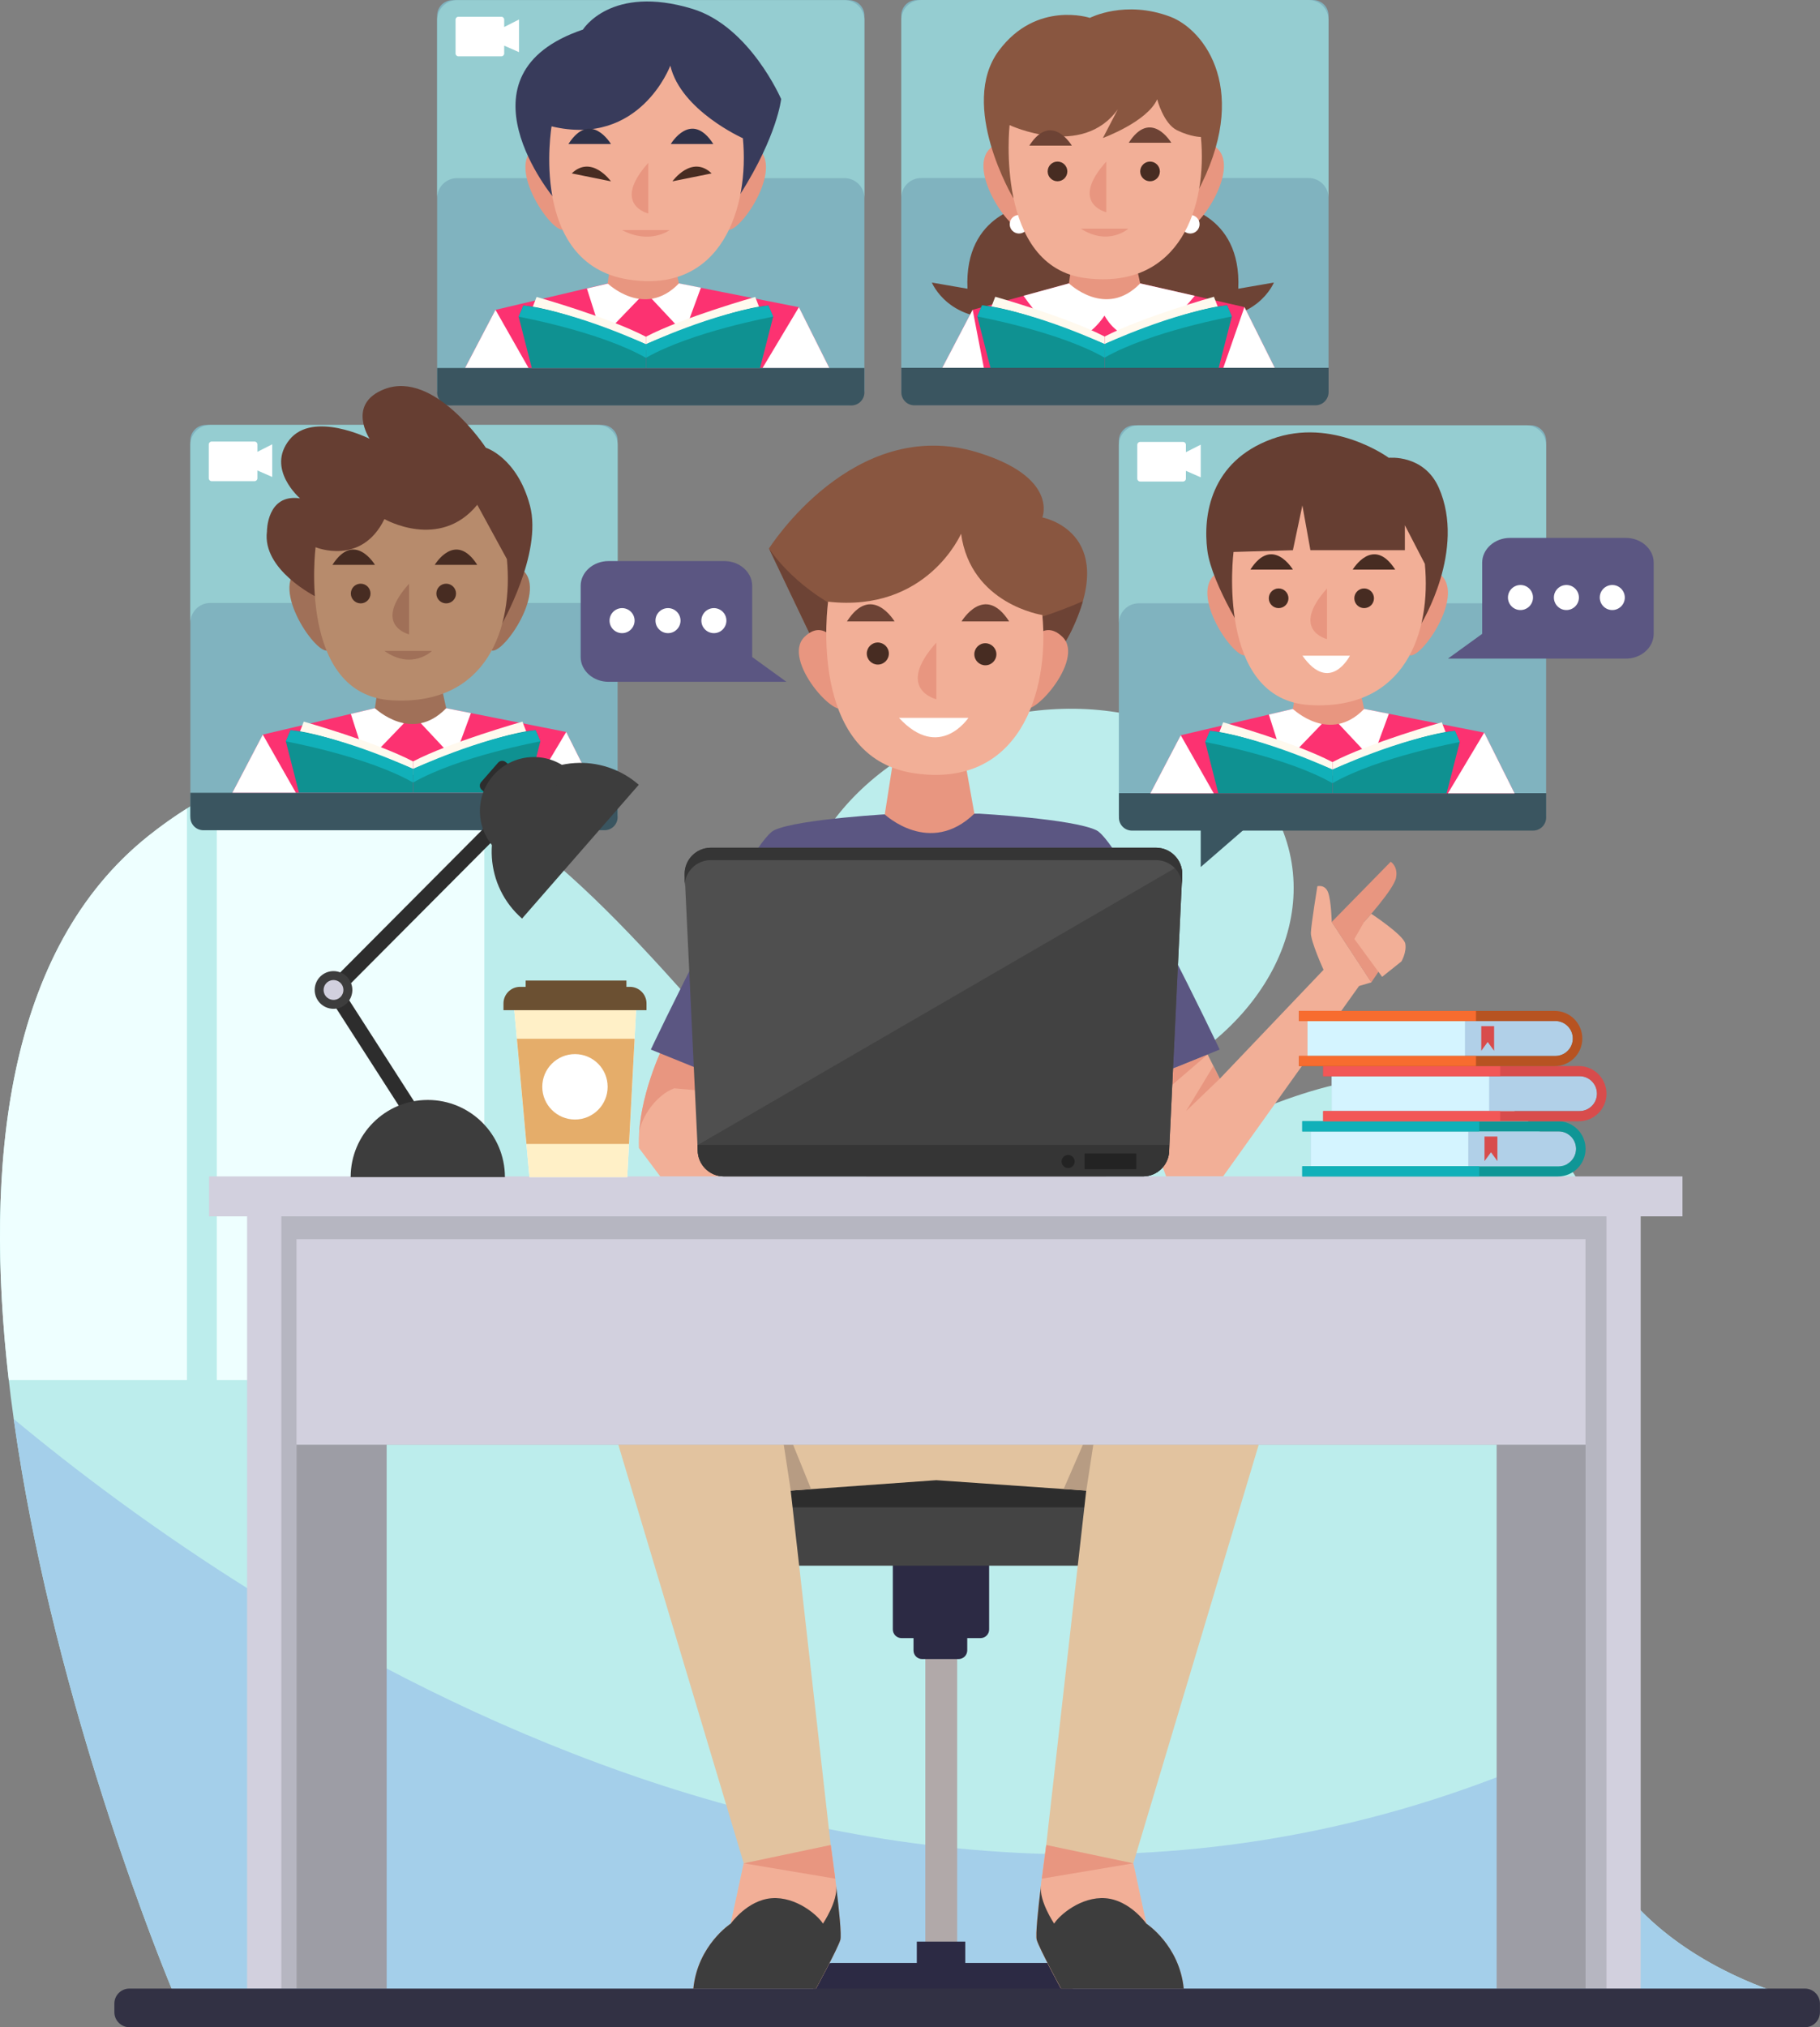 <?xml version="1.0" encoding="utf-8"?>
<!-- Generator: Adobe Illustrator 26.4.1, SVG Export Plug-In . SVG Version: 6.00 Build 0)  -->
<svg version="1.1" id="Object" xmlns="http://www.w3.org/2000/svg" xmlns:xlink="http://www.w3.org/1999/xlink" x="0px" y="0px"
	 viewBox="0 0 303.47 337.86" style="enable-background:new 0 0 303.47 337.86;" xml:space="preserve">
<rect x="0" y="0" width="303.47" height="337.86" fill="#808080" stroke="none"/>
<style type="text/css">
	.st0{fill:#BCEDEC;}
	.st1{fill:#EEFFFF;}
	.st2{fill:#A4CFEA;}
	.st3{fill:#80B3BF;}
	.st4{fill:#95CDD1;}
	.st5{fill:#3A5560;}
	.st6{fill:#FFFFFF;}
	.st7{fill:#FC3271;}
	.st8{fill:#E89680;}
	.st9{fill:#383B5B;}
	.st10{fill:#F2AF97;}
	.st11{fill:#2E3149;}
	.st12{fill:#472C22;}
	.st13{fill:#FFF9EE;}
	.st14{fill:#0F9191;}
	.st15{fill:#11B0B9;}
	.st16{fill:#895640;}
	.st17{fill:#6D4335;}
	.st18{fill:#9D9DA5;}
	.st19{fill:#A07058;}
	.st20{fill:#663E32;}
	.st21{fill:#B78B6C;}
	.st22{fill:#2C2A44;}
	.st23{fill:#B1A9A9;}
	.st24{fill:#444444;}
	.st25{fill:#2D2D2D;}
	.st26{fill:#E2C39F;}
	.st27{fill:#3D3D3D;}
	.st28{fill:#B79C83;}
	.st29{fill:#B6B6C1;}
	.st30{fill:#D2D0DE;}
	.st31{fill:#C66368;}
	.st32{fill:#5B5682;}
	.st33{fill:#4F4F4F;}
	.st34{fill:#424242;}
	.st35{fill:#353535;}
	.st36{fill:#232323;}
	.st37{fill:#B1D0E8;}
	.st38{fill:#D4F4FF;}
	.st39{fill:#0F9696;}
	.st40{fill:#FFF0C7;}
	.st41{fill:#6B5032;}
	.st42{fill:#E5AD6A;}
	.st43{fill:#D84C4C;}
	.st44{fill:#F25757;}
	.st45{fill:#B75321;}
	.st46{fill:#F76C2F;}
	.st47{fill:#323144;}
</style>
<g>
	<path class="st0" d="M28.91,332.12c0,0-62.21-146.65-4.11-192.85c58.1-46.2,97.15,53.78,128.33,60.92
		c31.18,7.14,60.47-28.45,90.79-19.16c30.32,9.29,33.37,57.78,21.5,95.45c-14.27,45.29,34.39,56.62,34.39,56.62L28.91,332.12z"/>
	<path class="st1" d="M31.17,134.75c-2.1,1.32-4.23,2.81-6.38,4.52C0.91,158.26-2.64,194.22,1.46,230h29.71V134.75z"/>
	<path class="st1" d="M80.76,230v-94.87c-13.48-8.29-28.25-11.37-44.61-3.2V230H80.76z"/>
	<path class="st0" d="M215.04,142.12c4.08,17.71-10.94,36.29-33.55,41.5s-44.25-4.92-48.33-22.63
		c-4.08-17.71,10.94-36.29,33.55-41.5C189.32,114.28,210.96,124.41,215.04,142.12z"/>
	<path class="st2" d="M262.86,290.56C148.81,343.81,40.59,268.38,2.29,236.49c6.83,48.97,26.62,95.63,26.62,95.63l270.89,0.99
		C299.8,333.11,261.55,324.17,262.86,290.56z"/>
	<path class="st3" d="M141.55,67.52H75.47c-1.42,0-2.58-1.15-2.58-2.58V2.6c0-1.42,1.16-2.58,2.58-2.58h66.08
		c1.42,0,2.58,1.15,2.58,2.58v62.34C144.13,66.37,142.98,67.52,141.55,67.52z"/>
	<path class="st4" d="M140.81,0.02h-64.6c-1.84,0-3.32,1.49-3.32,3.32v29.67c0-1.83,1.49-3.32,3.32-3.32h64.6
		c1.83,0,3.32,1.49,3.32,3.32V3.34C144.13,1.51,142.64,0.02,140.81,0.02z"/>
	<path class="st5" d="M141.96,67.57H75.06c-1.2,0-2.17-0.97-2.17-2.17v-4.07h71.24v4.07C144.13,66.6,143.16,67.57,141.96,67.57z"/>
	<path class="st6" d="M86.54,3.25L84.07,4.5V3.27c0-0.26-0.21-0.48-0.48-0.48h-7.15c-0.26,0-0.48,0.21-0.48,0.48v5.64
		c0,0.26,0.21,0.48,0.48,0.48h7.15c0.26,0,0.48-0.21,0.48-0.48v-1.3l2.47,1.08V3.25z"/>
	<polygon class="st7" points="107.32,41.08 101.32,47.24 82.62,51.64 77.56,61.31 138.27,61.31 133.21,51.2 113.19,47.24 	"/>
	<polygon class="st6" points="82.62,51.64 88.12,61.31 77.56,61.31 	"/>
	<polygon class="st6" points="133.21,51.2 127.16,61.31 138.27,61.31 	"/>
	<polygon class="st6" points="108.51,49.63 114.07,55.57 116.87,47.95 112.75,47.14 109.67,47.14 	"/>
	<polygon class="st6" points="97.86,48.08 100.43,56.15 106.71,49.64 101.87,47.14 	"/>
	<path class="st8" d="M94.39,28.78c0,0-2.42-7.72-5.94-3.54c-3.52,4.18,5.06,15.62,5.94,12.54C95.27,34.7,94.39,28.78,94.39,28.78z"
		/>
	<path class="st8" d="M120.94,28.78c0,0,2.42-7.72,5.94-3.54c3.52,4.18-5.06,15.62-5.94,12.54
		C120.06,34.7,120.94,28.78,120.94,28.78z"/>
	<path class="st9" d="M94.44,28.59l-2.02,4.5c0,0-17.34-20.68,4.78-28.16c0,0,4.67-7.58,18.24-3.46
		c9.58,2.91,14.81,15.04,14.81,15.04s-0.61,6.04-6.8,15.83C119.91,37.91,94.44,28.59,94.44,28.59z"/>
	<path class="st8" d="M102.86,36.24l-1.54,11c0,0,6.16,5.94,11.88,0l-2.42-11H102.86z"/>
	<path class="st10" d="M91.97,21.06c0,0-3.86,22.87,12.76,25.52c15.67,2.5,20.24-12.1,19.14-23.54c0,0-10.34-4.62-12.1-12.1
		C111.77,10.94,106.71,24.58,91.97,21.06z"/>
	<path class="st8" d="M108.1,27.14v8.44C108.1,35.58,101.87,34.11,108.1,27.14z"/>
	<path class="st8" d="M103.74,38.35h7.92C111.66,38.35,108.36,40.81,103.74,38.35z"/>
	<path class="st11" d="M94.78,24h7.09C101.87,24,98.47,18.26,94.78,24z"/>
	<path class="st11" d="M118.94,24h-7.09C111.85,24,115.25,18.26,118.94,24z"/>
	<path class="st12" d="M95.33,28.9l6.54,1.32C101.87,30.23,98.66,25.72,95.33,28.9z"/>
	<path class="st12" d="M118.66,28.9l-6.54,1.32C112.12,30.23,115.33,25.72,118.66,28.9z"/>
	<path class="st13" d="M88.45,52.12l1.02-2.63c0,0,12.06,3.4,18.22,6.63v2.24L90.46,55.3L88.45,52.12z"/>
	<path class="st14" d="M107.7,61.33v-3.95c0,0-13.72-5.92-20.43-6.46l-0.79,1.86l2.19,8.55H107.7z"/>
	<path class="st15" d="M86.48,52.78c0,0,13.54,2.47,21.22,6.86v-2.26c0,0-11.2-5.26-20.43-6.46L86.48,52.78z"/>
	<path class="st13" d="M126.95,52.12l-1.02-2.63c0,0-12.06,3.4-18.23,6.63v2.24l17.24-3.07L126.95,52.12z"/>
	<path class="st14" d="M107.7,61.33v-3.95c0,0,13.72-5.92,20.43-6.46l0.79,1.86l-2.19,8.55H107.7z"/>
	<path class="st15" d="M128.92,52.78c0,0-13.54,2.47-21.22,6.86v-2.26c0,0,11.2-5.26,20.43-6.46L128.92,52.78z"/>
	<path class="st10" d="M201.36,175.74l2.03,4.04l17.3-18.15c0,0-2.17-4.76-2.11-6.18c0.05-1.42,1.08-7.75,1.08-7.75
		s1.29-0.36,1.8,1.06c0.51,1.42,0.6,4.89,0.6,4.89l6.61,10.07l-2.06,0.61l-22.65,31.71h-9.52l-5.67-15.22L201.36,175.74z"/>
	<path class="st3" d="M255.22,138.38h-66.08c-1.43,0-2.58-1.15-2.58-2.58V73.46c0-1.42,1.16-2.58,2.58-2.58h66.08
		c1.42,0,2.58,1.16,2.58,2.58v62.34C257.8,137.23,256.65,138.38,255.22,138.38z"/>
	<path class="st4" d="M254.48,70.88h-64.6c-1.84,0-3.32,1.49-3.32,3.32v29.67c0-1.83,1.49-3.32,3.32-3.32h64.6
		c1.83,0,3.32,1.49,3.32,3.32V74.2C257.8,72.37,256.31,70.88,254.48,70.88z"/>
	<path class="st5" d="M255.63,138.43h-66.89c-1.2,0-2.17-0.97-2.17-2.17v-4.07h71.24v4.07C257.8,137.45,256.83,138.43,255.63,138.43
		z"/>
	<path class="st6" d="M200.21,74.11l-2.47,1.25v-1.23c0-0.26-0.21-0.48-0.48-0.48h-7.15c-0.26,0-0.48,0.21-0.48,0.48v5.64
		c0,0.26,0.21,0.48,0.48,0.48h7.15c0.26,0,0.48-0.21,0.48-0.48v-1.3l2.47,1.08V74.11z"/>
	<polygon class="st8" points="201.36,175.74 190.38,185.17 188.76,180.84 	"/>
	<polygon class="st8" points="203.38,179.79 197.77,185.17 202.32,177.67 	"/>
	<path class="st8" d="M222.05,153.66l9.84-10.04c0,0,1.27,0.77,0.88,2.7c-0.39,1.93-5.32,7.34-5.32,7.34l4.44,5.28l-3.24,4.79
		L222.05,153.66z"/>
	<path class="st10" d="M227.45,153.66l-1.62,2.83l4.63,6.31l3.22-2.57c0,0,0.9-1.54,0.64-2.96c-0.26-1.42-5.66-4.97-5.66-4.97
		L227.45,153.66z"/>
	<path class="st16" d="M137.87,111.61l-9.65-20.2c0,0,14.09-22.34,34.78-16.01c13.57,4.15,10.8,10.84,10.8,10.84
		s12.76,2.33,4.92,18.72c-7.84,16.4-31.27,14.62-31.27,14.62L137.87,111.61z"/>
	<path class="st17" d="M128.22,91.41l9.65,20.2l9.59,7.97c0,0,23.43,1.77,31.27-14.62c0.83-1.74,1.42-3.32,1.83-4.76
		C143.8,116.17,128.22,91.41,128.22,91.41z"/>
	<rect x="249.55" y="199.39" class="st18" width="20.53" height="132.04"/>
	<rect x="43.94" y="199.39" class="st18" width="20.53" height="132.04"/>
	<path class="st3" d="M100.4,138.32H34.32c-1.43,0-2.58-1.16-2.58-2.58V73.4c0-1.42,1.15-2.58,2.58-2.58h66.08
		c1.42,0,2.58,1.15,2.58,2.58v62.34C102.98,137.17,101.82,138.32,100.4,138.32z"/>
	<path class="st4" d="M99.66,70.82h-64.6c-1.83,0-3.32,1.49-3.32,3.32v29.67c0-1.83,1.49-3.32,3.32-3.32h64.6
		c1.83,0,3.32,1.49,3.32,3.32V74.14C102.98,72.31,101.49,70.82,99.66,70.82z"/>
	<path class="st5" d="M100.8,138.37H33.91c-1.2,0-2.17-0.97-2.17-2.17v-4.07h71.24v4.07C102.98,137.39,102,138.37,100.8,138.37z"/>
	<path class="st6" d="M45.39,74.05l-2.47,1.25v-1.23c0-0.26-0.21-0.48-0.48-0.48h-7.15c-0.26,0-0.48,0.21-0.48,0.48v5.64
		c0,0.26,0.21,0.48,0.48,0.48h7.15c0.26,0,0.48-0.21,0.48-0.48v-1.3l2.47,1.08V74.05z"/>
	<polygon class="st7" points="68.53,111.87 62.52,118.03 43.82,122.43 38.76,132.1 99.47,132.1 94.41,121.99 74.4,118.03 	"/>
	<path class="st19" d="M55.04,98.92c0,0-2.42-7.72-5.94-3.54c-3.52,4.18,5.06,15.62,5.94,12.54
		C55.92,104.84,55.04,98.92,55.04,98.92z"/>
	<polygon class="st6" points="70.16,120.53 75.72,126.47 78.52,118.85 74.4,118.03 71.32,118.03 	"/>
	<polygon class="st6" points="58.5,118.98 61.08,127.05 67.36,120.53 62.52,118.03 	"/>
	<path class="st19" d="M81.58,98.92c0,0,2.42-7.72,5.94-3.54c3.52,4.18-5.06,15.62-5.94,12.54C80.7,104.84,81.58,98.92,81.58,98.92z
		"/>
	<path class="st20" d="M81.01,74.62c0,0,5.2,1.6,7.35,9.62c2.15,8.03-4.85,20.08-4.85,20.08L52.6,99.4c0,0-8.91-4.44-8.09-10.82
		c0,0-0.05-6.35,5.52-5.52c0,0-5.71-4.89-1.76-9.78c3.95-4.89,13.36-0.15,13.36-0.15s-3.88-5.83,2.48-8.28
		C72.49,61.63,81.01,74.62,81.01,74.62z"/>
	<path class="st19" d="M64.06,107.03l-1.54,11c0,0,6.16,5.94,11.88,0l-2.42-11H64.06z"/>
	<path class="st21" d="M79.58,84.13l4.94,9.05c1.1,11.44-3.3,24.42-19.14,23.54C49.54,115.84,52.62,91.2,52.62,91.2
		s7.62,3.19,11.48-4.69C64.1,86.51,73.31,91.79,79.58,84.13z"/>
	<path class="st12" d="M61.78,98.92c0,0.9-0.73,1.64-1.64,1.64c-0.9,0-1.64-0.73-1.64-1.64c0-0.91,0.73-1.64,1.64-1.64
		C61.05,97.28,61.78,98.02,61.78,98.92z"/>
	<path class="st12" d="M76.04,98.92c0,0.9-0.73,1.64-1.64,1.64c-0.9,0-1.64-0.73-1.64-1.64c0-0.91,0.73-1.64,1.64-1.64
		C75.3,97.28,76.04,98.02,76.04,98.92z"/>
	<path class="st19" d="M68.21,97.28v8.44C68.21,105.72,61.98,104.24,68.21,97.28z"/>
	<path class="st19" d="M64.1,108.49h7.92C72.02,108.49,68.72,111.74,64.1,108.49z"/>
	<path class="st12" d="M55.43,94.14h7.09C62.52,94.14,59.11,88.4,55.43,94.14z"/>
	<path class="st12" d="M79.58,94.14h-7.09C72.49,94.14,75.9,88.4,79.58,94.14z"/>
	<polygon class="st6" points="43.82,122.43 49.32,132.1 38.76,132.1 	"/>
	<polygon class="st6" points="94.41,121.99 88.37,132.1 99.47,132.1 	"/>
	<path class="st13" d="M49.63,122.9l1.02-2.63c0,0,12.06,3.4,18.22,6.63v2.24l-17.24-3.07L49.63,122.9z"/>
	<path class="st14" d="M68.88,132.1v-3.95c0,0-13.72-5.92-20.43-6.46l-0.79,1.86l2.19,8.55H68.88z"/>
	<path class="st15" d="M47.66,123.56c0,0,13.54,2.47,21.22,6.86v-2.26c0,0-11.2-5.26-20.43-6.46L47.66,123.56z"/>
	<path class="st13" d="M88.13,122.9l-1.02-2.63c0,0-12.06,3.4-18.23,6.63v2.24l17.24-3.07L88.13,122.9z"/>
	<path class="st14" d="M68.88,132.1v-3.95c0,0,13.72-5.92,20.43-6.46l0.79,1.86l-2.19,8.55H68.88z"/>
	<path class="st15" d="M90.1,123.56c0,0-13.54,2.47-21.22,6.86v-2.26c0,0,11.2-5.26,20.43-6.46L90.1,123.56z"/>
	<path class="st8" d="M208.1,99.71c0,0-2.42-7.72-5.94-3.54c-3.52,4.18,5.06,15.62,5.94,12.54
		C208.98,105.63,208.1,99.71,208.1,99.71z"/>
	<path class="st8" d="M234.65,99.71c0,0,2.42-7.72,5.94-3.54c3.52,4.18-5.06,15.62-5.94,12.54
		C233.77,105.63,234.65,99.71,234.65,99.71z"/>
	<path class="st20" d="M208.38,107.15c0,0-6.33-9.62-7.07-15.45c-0.74-5.82,0.53-14.77,10.72-18.52
		c10.19-3.75,19.54,3.12,19.54,3.12s5.85-0.63,8.34,4.99c4.59,10.4-2.91,22.62-2.91,22.62L208.38,107.15z"/>
	<polygon class="st7" points="221.59,111.99 215.58,118.15 196.88,122.54 191.82,132.22 252.54,132.22 247.48,122.1 227.46,118.15 	
		"/>
	<polygon class="st6" points="223.22,120.64 228.78,126.58 231.58,118.96 227.46,118.15 224.38,118.15 	"/>
	<polygon class="st6" points="211.57,119.09 214.14,127.16 220.42,120.64 215.58,118.15 	"/>
	<path class="st8" d="M217.12,107.15l-1.54,11c0,0,6.16,5.94,11.88,0l-2.42-11H217.12z"/>
	<path class="st10" d="M237.58,93.97c1.1,11.44-3.3,24.42-19.14,23.54c-15.84-0.88-12.76-25.52-12.76-25.52l9.9-0.29l1.58-7.46
		l1.34,7.46h15.75v-4.16L237.58,93.97z"/>
	<path class="st12" d="M214.84,99.71c0,0.91-0.73,1.64-1.64,1.64c-0.91,0-1.64-0.73-1.64-1.64c0-0.9,0.73-1.64,1.64-1.64
		C214.11,98.07,214.84,98.81,214.84,99.71z"/>
	<path class="st12" d="M229.1,99.71c0,0.91-0.73,1.64-1.64,1.64c-0.91,0-1.64-0.73-1.64-1.64c0-0.9,0.73-1.64,1.64-1.64
		C228.36,98.07,229.1,98.81,229.1,99.71z"/>
	<path class="st8" d="M221.27,98.07v8.44C221.27,106.51,215.04,105.03,221.27,98.07z"/>
	<path class="st6" d="M217.17,109.28h7.92C225.08,109.28,221.78,115.79,217.17,109.28z"/>
	<path class="st12" d="M208.49,94.93h7.09C215.58,94.93,212.17,89.19,208.49,94.93z"/>
	<path class="st12" d="M232.64,94.93h-7.09C225.56,94.93,228.96,89.19,232.64,94.93z"/>
	<polygon class="st6" points="196.88,122.54 202.38,132.22 191.82,132.22 	"/>
	<polygon class="st6" points="247.48,122.1 241.43,132.22 252.54,132.22 	"/>
	<path class="st3" d="M218.94,67.5h-66.08c-1.42,0-2.58-1.15-2.58-2.58V2.58c0-1.42,1.15-2.58,2.58-2.58h66.08
		c1.42,0,2.58,1.15,2.58,2.58v62.34C221.52,66.35,220.36,67.5,218.94,67.5z"/>
	<path class="st4" d="M218.2,0h-64.6c-1.83,0-3.32,1.49-3.32,3.32v29.67c0-1.83,1.49-3.32,3.32-3.32h64.6
		c1.84,0,3.32,1.49,3.32,3.32V3.32C221.52,1.49,220.03,0,218.2,0z"/>
	<path class="st5" d="M219.35,67.55h-66.89c-1.2,0-2.17-0.97-2.17-2.17V61.3h71.24v4.07C221.52,66.57,220.55,67.55,219.35,67.55z"/>
	<path class="st22" d="M178.86,331.67h-43.27v-1.36c0-1.74,1.41-3.16,3.16-3.16h36.96c1.74,0,3.16,1.41,3.16,3.16V331.67z"/>
	<rect x="154.29" y="274.84" class="st23" width="5.31" height="51.53"/>
	<path class="st22" d="M163.49,273.01h-13.17c-0.8,0-1.45-0.65-1.45-1.45v-12.53h16.06v12.53
		C164.94,272.36,164.29,273.01,163.49,273.01z"/>
	<rect x="124.79" y="243.19" class="st24" width="62.76" height="17.75"/>
	<rect x="124.79" y="243.19" class="st25" width="62.76" height="8.03"/>
	<path class="st26" d="M191.14,320.59l-2.17-10.05l20.88-69.66c-2.32-12.33-18.48-22.63-18.48-22.63l-35.24,0.43l-34.52-0.43
		c0,0-16.16,10.3-18.48,22.63l20.88,69.66l-2.17,10.05c0,0-5.52,3.58-6.24,10.84h20.45c0,0,3.63-6.67,4.06-8.12
		c0.43-1.45-1.6-15.81-1.6-15.81l-6.67-59.07l24.28-1.74l25,1.74l-6.67,59.07c0,0-2.03,14.36-1.6,15.81
		c0.43,1.45,4.06,8.12,4.06,8.12h20.45C196.65,324.17,191.14,320.59,191.14,320.59z"/>
	<path class="st10" d="M124.02,310.54l-2.17,10.05c0,0-5.52,3.58-6.24,10.84h20.45c0,0,3.63-6.67,4.06-8.12
		c0.43-1.45-1.6-15.81-1.6-15.81C132.14,311.26,124.02,310.54,124.02,310.54z"/>
	<path class="st27" d="M137.22,320.59c-0.87-1.41-4.5-4.54-8.56-4.23c-4.06,0.31-6.81,4.23-6.81,4.23s-5.52,3.58-6.24,10.84h20.45
		c0,0,3.63-6.67,4.06-8.12c0.23-0.76-0.22-5.08-0.7-9.01C139.74,316.86,137.22,320.59,137.22,320.59z"/>
	<polygon class="st28" points="131.85,248.42 129.75,234.64 135.24,248.17 	"/>
	<path class="st10" d="M188.96,310.54l2.17,10.05c0,0,5.52,3.58,6.24,10.84h-20.45c0,0-3.63-6.67-4.06-8.12
		c-0.43-1.45,1.6-15.81,1.6-15.81C180.84,311.26,188.96,310.54,188.96,310.54z"/>
	<path class="st27" d="M175.77,320.59c0.87-1.41,4.5-4.54,8.56-4.23c4.06,0.31,6.81,4.23,6.81,4.23s5.52,3.58,6.24,10.84h-20.45
		c0,0-3.63-6.67-4.06-8.12c-0.23-0.76,0.22-5.08,0.7-9.01C173.25,316.86,175.77,320.59,175.77,320.59z"/>
	<polygon class="st28" points="181.13,248.42 183.24,234.64 177.36,248.15 	"/>
	<rect x="43.74" y="199.39" class="st29" width="5.71" height="132.04"/>
	<rect x="264.38" y="199.39" class="st29" width="5.71" height="132.04"/>
	<rect x="34.86" y="196.06" class="st30" width="245.68" height="6.66"/>
	<rect x="43.1" y="202.72" class="st29" width="227.61" height="38.04"/>
	<rect x="49.44" y="202.72" class="st30" width="214.93" height="38.04"/>
	<rect x="43.1" y="202.72" class="st29" width="227.61" height="3.8"/>
	<rect x="41.2" y="199.39" class="st30" width="5.71" height="132.04"/>
	<rect x="267.86" y="199.39" class="st30" width="5.71" height="132.04"/>
	<path class="st10" d="M110.84,173.84c0,0-4.64,9.03-4.31,17.48l3.56,4.74h15.49l0.58-16.59L110.84,173.84z"/>
	<path class="st8" d="M112.41,181.38l13.64,1.19l0.11-3.1l-15.33-5.63c0,0-3.81,7.44-4.27,15.13
		C106.77,186.4,109.33,182.52,112.41,181.38z"/>
	<path class="st31" d="M106.53,189.69l0,0.06L106.53,189.69z"/>
	<path class="st32" d="M157.7,147.71v-12.1h-8.4c0,0-16.19,0.85-20.2,2.75c-4.2,1.99-20.58,36.56-20.58,36.56l14.62,5.92
		L157.7,147.71z"/>
	<path class="st32" d="M154.19,147.71v-12.1h9.16c0,0,15.43,0.85,19.44,2.75c4.2,1.99,20.58,36.56,20.58,36.56l-14.62,5.92
		L154.19,147.71z"/>
	<path class="st33" d="M190.59,196.06H120.7c-2.4,0-4.36-1.96-4.36-4.36l-2.18-46.06c0-2.4,1.96-4.36,4.36-4.36h74.25
		c2.4,0,4.36,1.96,4.36,4.36l-2.18,46.06C194.94,194.1,192.98,196.06,190.59,196.06z"/>
	<path class="st34" d="M196.23,143.03v1.47l-79.89,46.33l-0.06-0.4l0.06,1.27c0,2.4,1.96,4.36,4.36,4.36h69.89
		c2.4,0,4.36-1.96,4.36-4.36l2.18-46.06C197.12,144.66,196.78,143.76,196.23,143.03z"/>
	<path class="st35" d="M192.76,141.28h-74.25c-2.4,0-4.36,1.96-4.36,4.36v2.07c0-2.4,1.96-4.36,4.36-4.36h74.25
		c2.4,0,4.36,1.96,4.36,4.36v-2.07C197.12,143.24,195.16,141.28,192.76,141.28z"/>
	<path class="st35" d="M116.34,190.83v0.87c0,2.4,1.96,4.36,4.36,4.36h69.89c2.4,0,4.36-1.96,4.36-4.36v-0.87H116.34z"/>
	<rect x="180.85" y="192.24" class="st36" width="8.61" height="2.61"/>
	<path class="st36" d="M179.19,193.58c0,0.6-0.49,1.09-1.09,1.09c-0.6,0-1.09-0.49-1.09-1.09c0-0.6,0.49-1.09,1.09-1.09
		C178.7,192.49,179.19,192.97,179.19,193.58z"/>
	<path class="st22" d="M159.84,276.5h-6.09c-0.79,0-1.43-0.64-1.43-1.43v-4.43h8.96v4.43C161.27,275.86,160.63,276.5,159.84,276.5z"
		/>
	<rect x="152.87" y="323.59" class="st22" width="8.08" height="3.72"/>
	<path class="st37" d="M218.57,194.37h41.32c1.61,0,2.91-1.3,2.91-2.91c0-1.6-1.3-2.91-2.91-2.91h-41.32V194.37z"/>
	<rect x="218.57" y="188.56" class="st38" width="26.25" height="5.81"/>
	<path class="st39" d="M259.78,186.87h-42.64v1.69h42.74c1.61,0,2.91,1.3,2.91,2.91c0,1.61-1.3,2.91-2.91,2.91h-42.74v1.69h42.64
		c2.54,0,4.6-2.06,4.6-4.6C264.38,188.92,262.32,186.87,259.78,186.87z"/>
	<rect x="217.14" y="186.87" class="st15" width="29.51" height="1.69"/>
	<rect x="217.14" y="194.37" class="st15" width="29.51" height="1.69"/>
	<polygon class="st25" points="68.6,187.55 53.99,164.82 81.44,137.26 83.24,139.05 57.23,165.16 70.73,186.18 	"/>
	<path class="st27" d="M56.6,162.01c1.65,0.55,2.54,2.33,1.99,3.97c-0.55,1.65-2.33,2.53-3.97,1.99c-1.65-0.55-2.53-2.33-1.99-3.97
		C53.18,162.35,54.96,161.46,56.6,162.01z"/>
	<path class="st30" d="M56.13,163.42c0.87,0.29,1.33,1.22,1.05,2.09c-0.29,0.87-1.23,1.34-2.09,1.05c-0.87-0.29-1.34-1.23-1.05-2.09
		C54.33,163.6,55.27,163.13,56.13,163.42z"/>
	<path class="st25" d="M85.01,128.83l-2.82,3.23c-0.33,0.38-0.91,0.42-1.28,0.09l-0.59-0.52c-0.38-0.33-0.42-0.91-0.09-1.29
		l2.82-3.23c0.33-0.38,0.91-0.42,1.29-0.09l0.59,0.52C85.3,127.87,85.34,128.45,85.01,128.83z"/>
	<path class="st27" d="M106.51,130.79c-6.16-5.37-15.51-4.74-20.88,1.42c-5.37,6.16-4.74,15.51,1.42,20.88L106.51,130.79z"/>
	<path class="st27" d="M94.94,128.39c-3.74-3.27-9.43-2.88-12.7,0.86c-3.27,3.74-2.88,9.43,0.86,12.7L94.94,128.39z"/>
	<path class="st32" d="M125.42,109.5V97.64c0-2.27-2.09-4.13-4.64-4.13h-19.32c-2.55,0-4.64,1.86-4.64,4.13v11.86
		c0,2.27,2.09,4.13,4.64,4.13h19.32h10.35L125.42,109.5z"/>
	<path class="st6" d="M116.95,103.53c0.05,1.15,1.03,2.04,2.18,1.99c1.15-0.05,2.04-1.03,1.99-2.18c-0.05-1.15-1.03-2.04-2.18-1.99
		C117.79,101.41,116.9,102.38,116.95,103.53z"/>
	<path class="st6" d="M109.3,103.53c0.05,1.15,1.03,2.04,2.18,1.99c1.15-0.05,2.04-1.03,1.99-2.18c-0.05-1.15-1.03-2.04-2.18-1.99
		C110.13,101.41,109.24,102.38,109.3,103.53z"/>
	<path class="st6" d="M101.64,103.53c0.05,1.15,1.03,2.04,2.18,1.99c1.15-0.05,2.04-1.03,1.99-2.18c-0.05-1.15-1.03-2.04-2.18-1.99
		C102.48,101.41,101.59,102.38,101.64,103.53z"/>
	<path class="st32" d="M247.14,105.64V93.78c0-2.27,2.09-4.13,4.64-4.13h19.32c2.55,0,4.64,1.86,4.64,4.13v11.86
		c0,2.27-2.09,4.13-4.64,4.13h-19.32h-10.35L247.14,105.64z"/>
	<path class="st6" d="M255.61,99.68c-0.05,1.15-1.03,2.04-2.18,1.99c-1.15-0.05-2.04-1.03-1.99-2.18c0.05-1.15,1.03-2.04,2.18-1.99
		C254.78,97.55,255.67,98.53,255.61,99.68z"/>
	<path class="st6" d="M263.27,99.68c-0.05,1.15-1.03,2.04-2.18,1.99c-1.15-0.05-2.04-1.03-1.99-2.18c0.05-1.15,1.03-2.04,2.18-1.99
		C262.43,97.55,263.32,98.53,263.27,99.68z"/>
	<path class="st6" d="M270.92,99.68c-0.05,1.15-1.03,2.04-2.18,1.99c-1.15-0.05-2.04-1.03-1.99-2.18c0.05-1.15,1.03-2.04,2.18-1.99
		C270.08,97.55,270.97,98.53,270.92,99.68z"/>
	<polygon class="st6" points="104.59,196.19 88.28,196.19 85.6,166.69 106.15,166.69 	"/>
	<polygon class="st40" points="104.59,196.19 88.28,196.19 85.6,166.69 106.15,166.69 	"/>
	<path class="st41" d="M107.8,168.36H83.95v-1.12c0-1.53,1.24-2.77,2.77-2.77h18.31c1.53,0,2.77,1.24,2.77,2.77V168.36z"/>
	<rect x="87.65" y="163.42" class="st41" width="16.8" height="3"/>
	<polygon class="st42" points="86.19,173.12 87.78,190.65 104.88,190.65 105.81,173.12 	"/>
	<path class="st6" d="M101.32,181.13c0,3.01-2.44,5.45-5.45,5.45c-3.01,0-5.45-2.44-5.45-5.45c0-3.01,2.44-5.45,5.45-5.45
		C98.89,175.68,101.32,178.12,101.32,181.13z"/>
	<path class="st8" d="M140.79,109.4c0,0-2.71-7.09-6.65-3.25c-3.94,3.84,5.67,14.35,6.65,11.52
		C141.77,114.84,140.79,109.4,140.79,109.4z"/>
	<path class="st8" d="M170.51,109.4c0,0,2.71-7.09,6.65-3.25c3.94,3.84-5.67,14.35-6.65,11.52
		C169.53,114.84,170.51,109.4,170.51,109.4z"/>
	<path class="st8" d="M149.13,125.47l-1.6,10.27c0,0,7.51,7.06,14.94-0.14l-1.84-10.27L149.13,125.47z"/>
	<path class="st10" d="M138.08,100.28c0,0-3.66,25.89,14.29,28.58c17.6,2.63,22.66-13.55,21.43-26.36c0,0-11.93-1.78-13.55-13.55
		C160.25,88.95,154.58,102.14,138.08,100.28z"/>
	<path class="st12" d="M148.21,108.92c0,1.01-0.82,1.84-1.84,1.84c-1.01,0-1.84-0.82-1.84-1.84c0-1.01,0.82-1.84,1.84-1.84
		C147.38,107.09,148.21,107.91,148.21,108.92z"/>
	<path class="st12" d="M166.14,109.04c0,1.01-0.82,1.84-1.84,1.84c-1.01,0-1.84-0.82-1.84-1.84c0-1.01,0.82-1.84,1.84-1.84
		C165.31,107.21,166.14,108.03,166.14,109.04z"/>
	<path class="st8" d="M156.13,107.09v9.45C156.13,116.54,149.15,114.88,156.13,107.09z"/>
	<path class="st6" d="M149.9,119.64h11.57C161.47,119.64,156.65,126.93,149.9,119.64z"/>
	<path class="st17" d="M141.22,103.57h7.94C149.16,103.57,145.35,97.14,141.22,103.57z"/>
	<path class="st17" d="M168.27,103.57h-7.94C160.33,103.57,164.15,97.14,168.27,103.57z"/>
	<polygon class="st8" points="124.02,310.54 139.27,313.1 138.52,307.49 	"/>
	<polygon class="st8" points="174.46,307.49 173.72,313.1 188.96,310.54 	"/>
	<polygon class="st43" points="249.68,193.51 248.61,192.04 247.53,193.51 247.53,189.41 249.68,189.41 	"/>
	<path class="st37" d="M222.05,185.17h41.32c1.6,0,2.91-1.3,2.91-2.91c0-1.6-1.3-2.91-2.91-2.91h-41.32V185.17z"/>
	<rect x="222.05" y="179.36" class="st38" width="26.25" height="5.81"/>
	<path class="st43" d="M263.27,177.67h-42.64v1.69h42.74c1.6,0,2.91,1.3,2.91,2.91c0,1.61-1.3,2.91-2.91,2.91h-42.74v1.69h42.64
		c2.54,0,4.6-2.06,4.6-4.6C267.86,179.73,265.8,177.67,263.27,177.67z"/>
	<rect x="220.63" y="177.67" class="st44" width="29.51" height="1.69"/>
	<rect x="220.63" y="185.17" class="st44" width="29.51" height="1.69"/>
	<path class="st37" d="M218.02,175.98h41.32c1.61,0,2.91-1.3,2.91-2.91c0-1.6-1.3-2.91-2.91-2.91h-41.32V175.98z"/>
	<rect x="218.02" y="170.17" class="st38" width="26.25" height="5.81"/>
	<path class="st45" d="M259.23,168.48H216.6v1.69h42.74c1.61,0,2.91,1.3,2.91,2.91c0,1.61-1.3,2.91-2.91,2.91H216.6v1.69h42.64
		c2.54,0,4.6-2.06,4.6-4.6C263.83,170.54,261.77,168.48,259.23,168.48z"/>
	<rect x="216.6" y="168.48" class="st46" width="29.51" height="1.69"/>
	<rect x="216.6" y="175.98" class="st46" width="29.51" height="1.69"/>
	<polygon class="st43" points="249.13,175.13 248.06,173.66 246.99,175.13 246.99,171.02 249.13,171.02 	"/>
	<path class="st27" d="M84.19,196.18c0-7.1-5.76-12.86-12.86-12.86c-7.1,0-12.86,5.76-12.86,12.86H84.19z"/>
	<path class="st47" d="M300.97,337.86H21.57c-1.37,0-2.5-1.13-2.5-2.5v-1.44c0-1.38,1.12-2.5,2.5-2.5h279.39
		c1.37,0,2.5,1.12,2.5,2.5v1.44C303.47,336.73,302.34,337.86,300.97,337.86z"/>
	<path class="st17" d="M171.63,34.15c0,0-10.91,1.2-10.31,13.97l-5.94-1.03c0,0,2.85,7.06,12.97,5.78
		c10.13-1.28,11.81-5.71,11.81-5.71L171.63,34.15z"/>
	<path class="st17" d="M196.16,34.15c0,0,10.91,1.2,10.31,13.97l5.94-1.03c0,0-2.85,7.06-12.97,5.78
		c-10.13-1.28-11.81-5.71-11.81-5.71L196.16,34.15z"/>
	<path class="st8" d="M170.76,28.57c0,0-2.42-7.72-5.94-3.54c-3.52,4.18,5.06,15.62,5.94,12.54
		C171.64,34.49,170.76,28.57,170.76,28.57z"/>
	<path class="st8" d="M197.3,28.57c0,0,2.42-7.72,5.94-3.54c3.52,4.18-5.06,15.62-5.94,12.54C196.42,34.49,197.3,28.57,197.3,28.57z
		"/>
	<path class="st16" d="M199.54,32.22c-3.23,6.01-28.59-3.91-28.59-3.91l-1.99,4.71c0,0-9.21-15.46-2.4-24.59
		c6.26-8.39,15.17-5.45,15.17-5.45s5.85-3.05,13.41-0.19C200.86,4.96,208.71,15.19,199.54,32.22z"/>
	<path class="st6" d="M171.46,37.37c0,0.86-0.69,1.55-1.55,1.55c-0.86,0-1.55-0.7-1.55-1.55c0-0.86,0.69-1.55,1.55-1.55
		C170.76,35.82,171.46,36.52,171.46,37.37z"/>
	<path class="st6" d="M200.02,37.37c0,0.86-0.7,1.55-1.55,1.55c-0.86,0-1.55-0.7-1.55-1.55c0-0.86,0.7-1.55,1.55-1.55
		C199.32,35.82,200.02,36.52,200.02,37.37z"/>
	<polygon class="st7" points="184.25,41.07 178.24,47.23 162.18,51.63 157.12,61.3 212.55,61.3 207.5,51.18 190.12,47.23 	"/>
	<path class="st6" d="M170.67,49.3c0,0,4.76,7.08,7.89,7.16c3.13,0.09,5.61-3.87,5.61-3.87s1.73,3.54,5.44,3.87
		c3.71,0.33,9.6-7.16,9.6-7.16l-9.1-2.07h-11.88L170.67,49.3z"/>
	<path class="st8" d="M179.78,36.23l-1.54,11c0,0,6.16,5.94,11.88,0l-2.42-11H179.78z"/>
	<path class="st10" d="M200.24,22.83c1.1,11.44-3.39,25.46-19.14,23.54c-15.32-1.87-12.76-25.52-12.76-25.52s12.12,5.69,18.05-2.64
		L183.9,23c0,0,7.38-2.7,9.05-6.45c0,0,1.04,4.06,3.33,5.17C198.56,22.83,200.24,22.83,200.24,22.83z"/>
	<path class="st12" d="M177.97,28.57c0,0.91-0.73,1.64-1.64,1.64c-0.9,0-1.64-0.73-1.64-1.64c0-0.9,0.73-1.64,1.64-1.64
		C177.24,26.93,177.97,27.67,177.97,28.57z"/>
	<path class="st12" d="M193.4,28.57c0,0.91-0.73,1.64-1.64,1.64c-0.91,0-1.64-0.73-1.64-1.64c0-0.9,0.73-1.64,1.64-1.64
		C192.66,26.93,193.4,27.67,193.4,28.57z"/>
	<path class="st8" d="M184.46,26.93v8.44C184.46,35.37,178.23,33.89,184.46,26.93z"/>
	<path class="st8" d="M180.22,38.11h7.92C188.14,38.11,184.84,41.07,180.22,38.11z"/>
	<path class="st17" d="M171.63,24.27h7.09C178.72,24.27,175.32,18.53,171.63,24.27z"/>
	<path class="st17" d="M188.21,23.79h7.09C195.3,23.79,191.89,18.05,188.21,23.79z"/>
	<polygon class="st6" points="162.18,51.63 164.05,61.3 157.12,61.3 	"/>
	<polygon class="st6" points="207.5,51.18 203.98,61.3 212.55,61.3 	"/>
	<path class="st13" d="M164.93,52.09l1.02-2.63c0,0,12.06,3.4,18.23,6.63v2.24l-17.24-3.07L164.93,52.09z"/>
	<path class="st14" d="M184.18,61.3v-3.95c0,0-13.72-5.92-20.43-6.46l-0.79,1.86l2.19,8.55H184.18z"/>
	<path class="st15" d="M162.96,52.75c0,0,13.54,2.47,21.22,6.86v-2.26c0,0-11.2-5.26-20.43-6.46L162.96,52.75z"/>
	<path class="st13" d="M203.43,52.09l-1.02-2.63c0,0-12.06,3.4-18.22,6.63v2.24l17.24-3.07L203.43,52.09z"/>
	<path class="st14" d="M184.18,61.3v-3.95c0,0,13.72-5.92,20.43-6.46l0.79,1.86l-2.19,8.55H184.18z"/>
	<path class="st15" d="M205.39,52.75c0,0-13.54,2.47-21.22,6.86v-2.26c0,0,11.2-5.26,20.43-6.46L205.39,52.75z"/>
	<path class="st13" d="M202.93,123.01l1.02-2.63c0,0,12.06,3.4,18.22,6.63v2.24l-17.24-3.07L202.93,123.01z"/>
	<path class="st14" d="M222.18,132.22v-3.95c0,0-13.72-5.92-20.43-6.46l-0.79,1.86l2.19,8.55H222.18z"/>
	<path class="st15" d="M200.96,123.67c0,0,13.54,2.47,21.22,6.86v-2.26c0,0-11.2-5.26-20.43-6.46L200.96,123.67z"/>
	<path class="st13" d="M241.43,123.01l-1.02-2.63c0,0-12.06,3.4-18.23,6.63v2.24l17.24-3.07L241.43,123.01z"/>
	<path class="st14" d="M222.18,132.22v-3.95c0,0,13.72-5.92,20.43-6.46l0.79,1.86l-2.19,8.55H222.18z"/>
	<path class="st15" d="M243.4,123.67c0,0-13.54,2.47-21.22,6.86v-2.26c0,0,11.2-5.26,20.43-6.46L243.4,123.67z"/>
	<polygon class="st5" points="200.21,136.8 200.21,144.5 209.1,136.8 	"/>
</g>
</svg>
